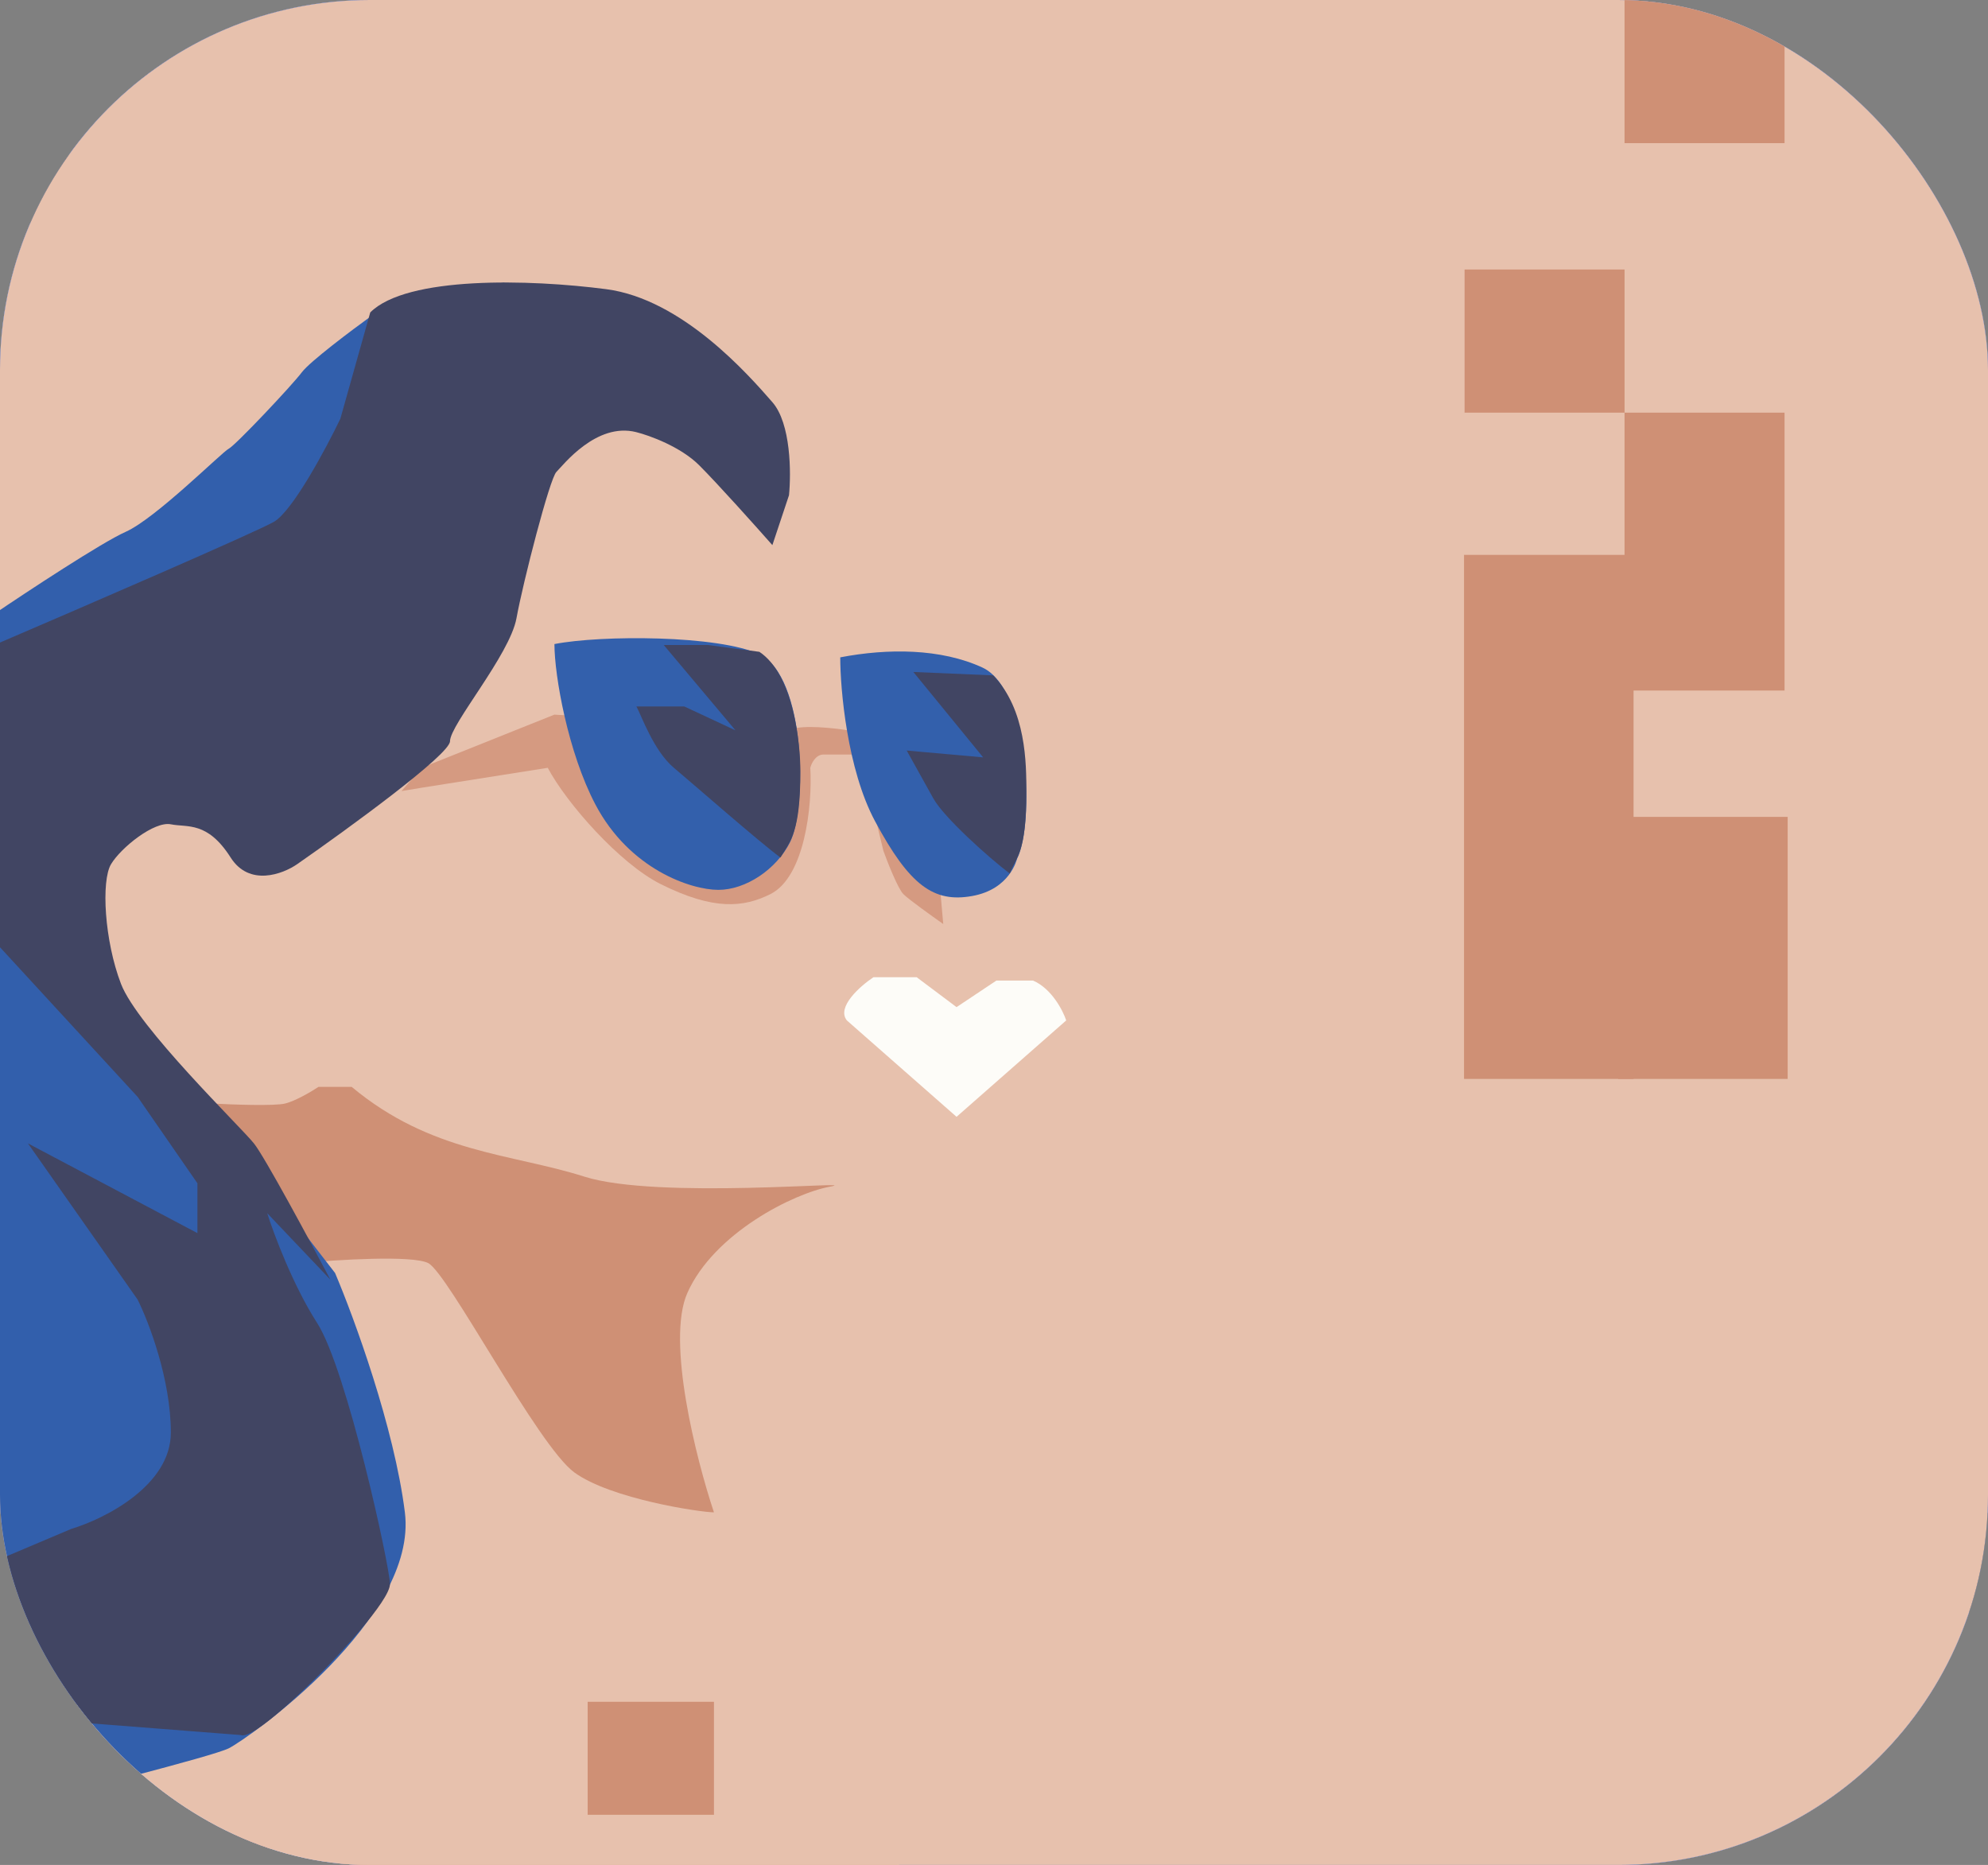 <svg width="129" height="121" viewBox="0 0 129 121" fill="none" xmlns="http://www.w3.org/2000/svg">
<rect x="0" y="0" width="129" height="121" fill="#808080" stroke="none"/>
<g clip-path="url(#clip0_1_70103)">
<rect width="129" height="121" rx="24" fill="#E7E6E6"/>
<g clip-path="url(#clip1_1_70103)">
<rect x="-3" y="-2" width="134" height="123" rx="3.202" fill="#2054D2"/>
<path d="M56.272 117.183L50.082 97.698L51.458 97.239L56.73 116.266L56.272 117.183Z" fill="#D8A28F"/>
<path d="M26.7 84.632C24.683 87.383 25.706 90.516 26.471 91.738C22.421 93.649 14 97.607 12.716 98.157C11.432 98.707 8.819 101.443 7.673 102.742C6.527 104.041 4.418 107.648 5.151 111.682C5.885 115.717 8.819 119.629 10.195 121.081H58.106L59.023 120.623C59.481 120.393 60.398 118.101 59.711 118.33C59.16 118.513 57.495 117.184 56.73 116.496L55.126 113.287C54.514 112.37 53.154 110.398 52.604 109.848C52.054 109.298 49.166 102.589 47.79 99.303L45.268 91.968C45.116 91.356 44.443 88.346 42.976 81.193C41.876 80.276 37.474 80.353 35.411 80.505C33.348 80.735 28.717 81.881 26.7 84.632Z" fill="#F0D5C7"/>
<path d="M15.238 118.788C15.238 119.338 16.002 120.239 16.384 120.621L33.578 110.306C34.036 110.841 34.861 112.048 34.494 112.598C32.294 114.249 25.019 118.94 21.657 121.08H58.106C58.794 120.545 60.078 119.246 59.711 118.329C59.023 118.1 57.418 117.183 56.96 116.495C55.126 113.057 52.834 109.618 52.604 109.618C50.006 111.758 44.123 116.495 41.372 118.329C38.804 118.879 38.315 117.336 38.392 116.495L51 106.409L49.624 104.116L46.873 105.95L42.059 108.701C40.913 109.159 38.162 110.076 36.328 110.076C34.494 110.076 33.425 107.631 33.119 106.409C28.611 109.542 18.723 116.403 15.238 118.788Z" fill="#D8A28F"/>
<path d="M59.022 118.1C57.922 118.1 57.035 116.877 56.73 116.266C57.264 115.655 58.839 114.249 60.856 113.515C63.378 112.598 64.065 109.618 61.085 107.784C58.105 105.95 55.813 106.409 52.145 104.804C48.66 102.603 47.331 98.844 47.102 97.239C47.789 94.641 49.027 89.353 48.477 88.986C47.927 88.62 48.095 87.458 48.248 86.923C48.706 86.388 49.623 85.594 49.623 86.694C49.623 87.794 50.387 88.528 50.769 88.757C52.603 89.521 56.73 91.37 58.563 92.654C59.119 93.043 59.436 93.441 59.591 93.823C60.145 95.184 58.232 95.929 56.767 96.052L56.271 96.093C58.334 98.309 62.598 103.245 63.148 105.262C63.489 106.513 63.887 106.974 64.424 107.037C65.924 107.215 67.413 106.331 68.575 105.366C70.683 103.615 72.701 100.185 73.923 98.615C74.84 98.385 75.757 94.259 76.674 90.591C77.59 87.611 75.069 80.504 75.298 80.734C75.527 80.963 76.674 83.485 76.674 83.714C76.674 83.785 76.762 84.012 76.933 84.291C77.911 85.885 80.08 86.225 81.936 86.445C86.239 86.955 89.746 84.933 90.886 84.172C91.508 84.328 92.869 82.585 94.037 80.875C95.007 79.456 95.397 77.323 97.033 76.797C97.463 76.659 97.899 76.607 98.222 76.607L109.226 78.441C108.843 78.823 107.575 80.184 105.558 82.568C103.357 77.249 97.916 78.823 95.471 80.275L84.697 91.049C84.009 92.196 81.854 95.359 78.737 98.844C76.169 103.245 78.125 106.791 79.424 108.013C78.77 107.972 77.635 107.91 76.439 107.86C74.47 107.778 72.334 107.624 70.706 108.735C69.561 109.516 68.409 110.819 67.962 112.827C67.045 116.954 63.148 117.641 63.148 117.871C63.148 118.1 60.397 118.1 59.022 118.1Z" fill="#4F4F4F"/>
<rect x="89" y="92" width="6.419" height="6.419" fill="#4F4F4F"/>
<rect x="100.463" y="98.419" width="6.419" height="6.419" fill="#4F4F4F"/>
<rect x="106.881" y="92" width="11.921" height="6.419" fill="#4F4F4F"/>
<rect x="118.85" y="98.156" width="23.383" height="6.419" fill="#4F4F4F"/>
<rect x="2" y="10" width="6.419" height="6.419" fill="#4F4F4F"/>
<rect x="13.463" y="16.419" width="6.419" height="6.419" fill="#4F4F4F"/>
<rect x="19.881" y="10" width="11.921" height="6.419" fill="#4F4F4F"/>
<rect x="31.85" y="16.156" width="23.383" height="6.419" fill="#4F4F4F"/>
<rect x="59" y="33" width="6.419" height="6.419" fill="#4F4F4F"/>
<rect x="70.463" y="39.419" width="6.419" height="6.419" fill="#4F4F4F"/>
<rect x="76.881" y="33" width="11.921" height="6.419" fill="#4F4F4F"/>
<rect x="88.85" y="39.156" width="23.383" height="6.419" fill="#4F4F4F"/>
<ellipse cx="48.968" cy="82.846" rx="6.484" ry="4.031" transform="rotate(-21.059 48.968 82.846)" fill="#D8A28F"/>
<ellipse cx="48.377" cy="82.166" rx="6.691" ry="4.031" transform="rotate(-21.059 48.377 82.166)" fill="#E5B7A0"/>
<ellipse cx="51.392" cy="93.245" rx="6.484" ry="4.031" transform="rotate(-21.059 51.392 93.245)" fill="#D8A28F"/>
<ellipse cx="50.757" cy="92.552" rx="6.73" ry="4.031" transform="rotate(-21.059 50.757 92.552)" fill="#E5B7A0"/>
</g>
<g clip-path="url(#clip2_1_70103)">
<rect width="129" height="172" rx="3.684" fill="#E7C1AD"/>
<path d="M69.186 66.206L62.07 72.46L54.953 66.206C54.263 65.343 55.816 63.977 56.678 63.402H59.482L62.07 65.343L64.657 63.618H67.03C68.237 64.136 68.971 65.559 69.186 66.206Z" fill="#FDFCF8"/>
<path d="M35.543 49.816L27.349 51.11L26.055 51.325L27.349 49.816L35.975 46.365C40.719 46.653 50.682 47.4 51.717 47.228C52.752 47.055 54.593 47.3 55.383 47.444L60.127 47.659L61.206 59.951C60.487 59.448 58.963 58.355 58.618 58.01C58.273 57.665 57.612 55.998 57.324 55.207L55.815 48.953H53.442C52.925 48.953 52.652 49.528 52.58 49.816C52.724 52.332 52.201 56.906 49.992 58.01C48.267 58.873 46.326 59.089 42.876 57.363C40.212 56.032 36.765 52.116 35.543 49.816Z" fill="#D59A81"/>
<path d="M49.275 42.451C46.616 41.201 39.006 41.196 35.977 41.787C35.977 43.854 36.863 48.831 38.636 52.197C40.853 56.406 44.842 57.735 46.616 57.735C48.389 57.735 50.384 56.406 51.27 54.634C52.378 52.419 52.29 43.869 49.275 42.451Z" fill="#3360AC"/>
<path d="M43.735 49.822C44.833 50.736 49.238 54.604 50.642 55.638C51.289 54.559 51.935 54.018 51.935 50.031C51.935 48.245 51.504 43.777 49.276 42.291L45.952 41.848H43.07L47.725 47.385L44.4 45.835H41.297C41.592 46.352 42.405 48.714 43.735 49.822Z" fill="#414563"/>
<path d="M63.752 43.312C61.051 42.063 57.6 42.059 54.523 42.649C54.523 44.714 54.974 49.905 56.774 53.268C59.025 57.471 60.601 58.578 63.077 58.135C65.553 57.693 65.969 55.768 66.003 55.702C67.128 53.489 66.813 44.728 63.752 43.312Z" fill="#3360AC"/>
<path d="M60.561 51.798C61.251 53.04 64.155 55.64 65.521 56.675C65.952 55.566 66.599 55.345 66.599 51.355C66.599 49.568 66.599 46.036 64.443 43.819L59.267 43.598L63.796 49.139L58.836 48.695L60.561 51.798Z" fill="#414563"/>
<path d="M44.602 83.888C43.222 86.993 45.177 94.671 46.327 98.121C45.464 98.121 39.642 97.258 37.27 95.533C34.898 93.808 29.075 82.594 27.781 81.947C26.746 81.43 21.887 81.731 19.586 81.947L13.764 71.596C15.058 71.668 17.818 71.768 18.508 71.596C19.198 71.423 20.233 70.805 20.665 70.518H22.821C27.997 74.831 33.172 74.831 37.917 76.34C42.661 77.85 56.247 76.556 53.875 76.987C51.503 77.418 46.327 80.006 44.602 83.888Z" fill="#CF9075"/>
<path d="M19.587 24.153C20.104 23.463 22.822 21.421 24.116 20.487L32.742 18.33L1.903 56.932L21.743 82.594C22.965 85.469 25.582 92.6 26.272 98.121C27.135 105.022 16.136 112.785 14.842 113.432C13.807 113.95 4.204 116.379 -0.469 117.53V39.895C1.76 38.386 6.605 35.194 8.157 34.504C10.098 33.641 14.411 29.328 14.842 29.113C15.274 28.897 18.94 25.015 19.587 24.153Z" fill="#325FAC"/>
<path d="M-0.99 60.382L-0.343 41.836C5.192 39.464 16.564 34.547 17.771 33.857C18.979 33.167 21.15 29.113 22.084 27.172L24.025 20.271C26.397 17.899 34.377 18.114 39.337 18.762C44.267 19.405 48.558 24.309 50.092 26.062L50.119 26.094C51.327 27.474 51.341 30.694 51.197 32.132L50.119 35.367C49.041 34.145 46.582 31.399 45.375 30.191C44.167 28.983 42.14 28.25 41.277 28.035C38.69 27.387 36.533 30.191 36.102 30.622C35.67 31.054 33.945 37.739 33.514 40.111C33.083 42.483 29.201 47.012 29.201 48.09C29.201 48.953 22.588 53.769 19.281 56.069C18.346 56.716 16.176 57.535 14.968 55.638C13.458 53.266 12.165 53.697 11.086 53.481C10.008 53.266 7.851 54.991 7.205 56.069C6.558 57.147 6.773 61.029 7.851 63.833C8.93 66.636 15.615 73.106 16.477 74.184C17.168 75.046 20.072 80.438 21.438 83.025L17.34 78.713C17.771 80.078 19.022 83.414 20.575 85.829C22.516 88.848 25.305 101.695 25.305 102.773C25.305 103.852 21.806 107.562 20.885 108.483L20.885 108.483C20.148 109.22 16.464 112.903 15.615 112.57L-0.99 111.276V101.571L4.617 99.199C6.773 98.552 11.086 96.396 11.086 92.945C11.086 89.495 9.649 85.757 8.93 84.319L1.813 74.184L12.811 80.006V76.772L8.93 71.165L-0.99 60.382Z" fill="#414563"/>
<rect x="38.133" y="110.414" width="8.195" height="7.332" fill="#CF9075"/>
<rect x="105.416" width="10.382" height="9.289" fill="#CF9075"/>
<rect x="95.035" y="17.484" width="10.382" height="9.289" fill="#CF9075"/>
<rect x="105.416" y="26.773" width="10.382" height="18.031" fill="#CF9075"/>
<rect x="105" y="53" width="11" height="17" fill="#CF9075"/>
<rect x="95" y="36" width="11" height="34" fill="#CF9075"/>
</g>
</g>
<defs>
<clipPath id="clip0_1_70103">
<rect width="129" height="121" rx="24" fill="white"/>
</clipPath>
<clipPath id="clip1_1_70103">
<rect x="-3" y="-2" width="134" height="123" rx="3.202" fill="white"/>
</clipPath>
<clipPath id="clip2_1_70103">
<rect width="129" height="172" rx="3.684" fill="white"/>
</clipPath>
</defs>
</svg>
